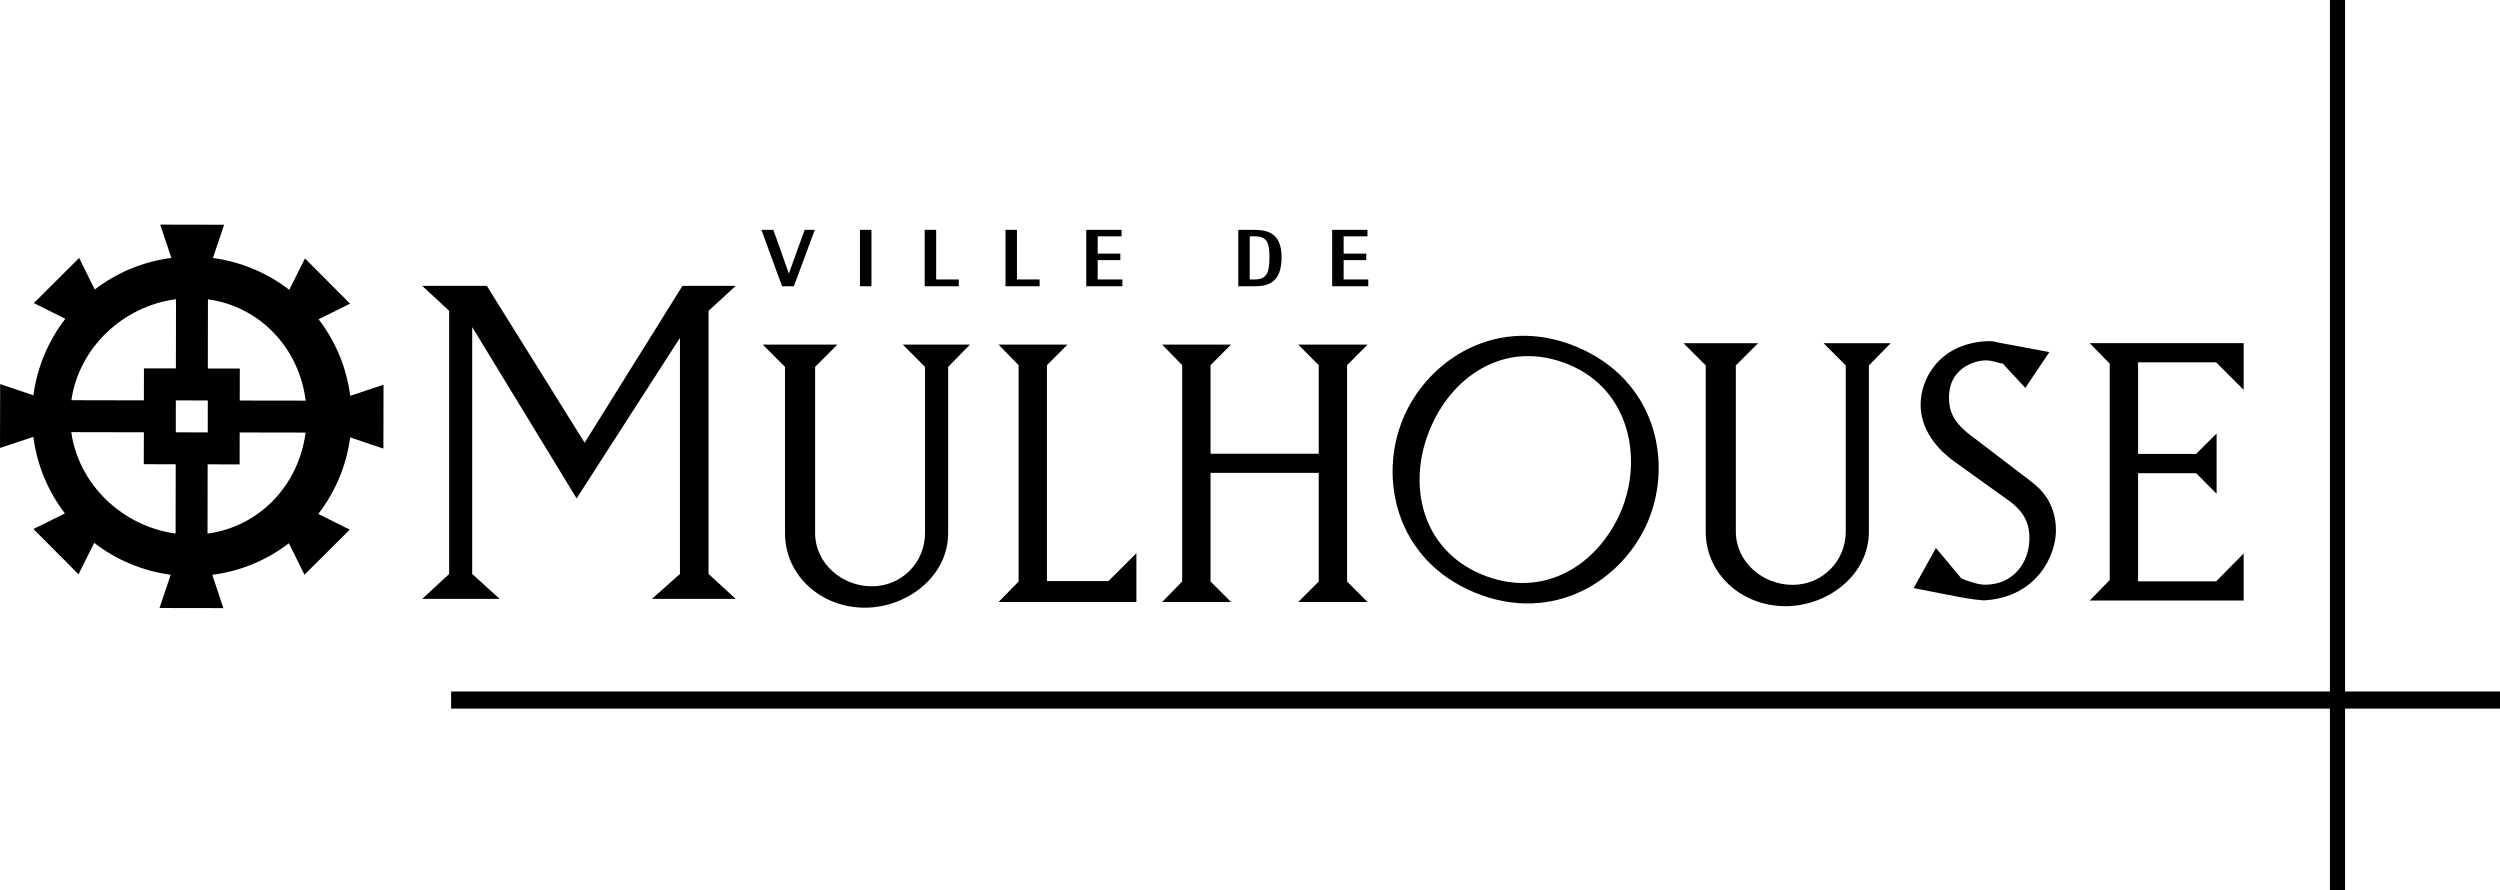 <?xml version="1.0" encoding="utf-8"?>
<!-- Generator: Adobe Illustrator 12.0.0, SVG Export Plug-In . SVG Version: 6.00 Build 51448)  -->
<!DOCTYPE svg PUBLIC "-//W3C//DTD SVG 1.1//EN" "http://www.w3.org/Graphics/SVG/1.1/DTD/svg11.dtd">
<svg  version="1.1" id="Calque_1" xmlns:x="http://ns.adobe.com/Extensibility/1.0/" xmlns:i="http://ns.adobe.com/AdobeIllustrator/10.0/" xmlns:graph="http://ns.adobe.com/Graphs/1.0/"
	 xmlns="http://www.w3.org/2000/svg" xmlns:xlink="http://www.w3.org/1999/xlink" xmlns:a="http://ns.adobe.com/AdobeSVGViewerExtensions/3.0/"
	 width="190.507" height="67.858" viewBox="0 0 190.507 67.858"
	 style="overflow:visible;enable-background:new 0 0 190.507 67.858;" xml:space="preserve">
<g>
	<path d="M15.814,40.662l0.009-5.278l2.437,0.005l0.004-2.434l5.022,0.009C22.771,36.965,19.785,40.125,15.814,40.662 M5.431,32.931
		l5.532,0.011l-0.007,2.432l2.434,0.005l-0.009,5.28C9.341,40.11,5.999,36.94,5.431,32.931z M13.413,22.799l-0.01,5.276
		l-2.434-0.002l-0.005,2.436l-5.526-0.012C6.02,26.488,9.372,23.329,13.413,22.799z M13.396,32.945l0.002-2.434l2.436,0.006
		l-0.004,2.434L13.396,32.945z M23.293,30.53l-5.025-0.007l0.005-2.438l-2.436-0.004l0.009-5.273
		C19.817,23.355,22.793,26.526,23.293,30.53z M26.687,30.162c-0.279-2.178-1.134-4.173-2.408-5.833l2.398-1.188l-3.436-3.448
		l-1.199,2.392c-1.654-1.274-3.645-2.134-5.818-2.425l0.856-2.535l-4.87-0.009l0.848,2.539c-2.181,0.279-4.178,1.134-5.837,2.404
		l-1.19-2.404L2.58,23.095l2.398,1.2c-1.281,1.654-2.146,3.651-2.431,5.829l-2.535-0.856L0,34.135l2.542-0.846
		c0.28,2.178,1.131,4.174,2.406,5.834l-2.399,1.191l3.434,3.449l1.197-2.395c1.659,1.279,3.651,2.142,5.83,2.428l-0.857,2.536
		l4.87,0.008l-0.847-2.539c2.18-0.276,4.175-1.129,5.837-2.403l1.188,2.398l3.452-3.437l-2.396-1.196
		c1.276-1.662,2.141-3.65,2.427-5.831l2.532,0.853l0.009-4.867L26.687,30.162z"/>
	<polyline points="32.174,45.637 34.226,43.737 34.226,23.684 32.174,21.785 37.098,21.785 44.55,33.738 52.004,21.785 
		56.064,21.785 53.994,23.684 53.994,43.737 56.064,45.637 49.68,45.637 51.814,43.737 51.814,25.747 43.939,37.979 35.983,24.923 
		35.983,43.737 38.077,45.637 32.174,45.637 	"/>
	<path d="M59.819,27.958l-1.694-1.7h5.684l-1.695,1.7v12.664c0,2.291,2.025,4.056,4.321,4.056c2.261,0,4.054-1.796,4.054-4.056
		V27.958l-1.695-1.7h5.122l-1.664,1.7v12.664c0,3.325-3.159,5.685-6.347,5.685c-3.358,0-6.086-2.46-6.086-5.685V27.958"/>
	<polyline points="77.621,44.313 77.621,27.826 76.09,26.258 81.346,26.258 79.78,27.826 79.78,44.278 84.469,44.278 86.596,42.153 
		86.596,45.875 76.09,45.875 77.621,44.313 	"/>
	<polyline points="92.247,44.313 93.808,45.875 88.558,45.875 90.085,44.313 90.085,27.826 88.558,26.258 93.808,26.258 
		92.247,27.826 92.247,34.574 100.49,34.574 100.49,27.826 98.926,26.258 104.212,26.258 102.651,27.826 102.651,44.313 
		104.212,45.875 98.926,45.875 100.49,44.313 100.49,36.036 92.247,36.036 92.247,44.313 	"/>
	<path d="M129.98,27.845l-1.692-1.694h5.682l-1.694,1.694v12.665c0,2.295,2.025,4.058,4.322,4.058c2.262,0,4.053-1.798,4.053-4.058
		V27.845l-1.694-1.694h5.12l-1.662,1.694v12.665c0,3.324-3.158,5.683-6.349,5.683c-3.356,0-6.085-2.458-6.085-5.683V27.845"/>
	<polyline points="159.239,45.764 160.767,44.199 160.767,27.711 159.239,26.15 170.973,26.15 170.973,29.708 168.877,27.613 
		162.927,27.613 162.927,34.592 167.35,34.592 168.911,33.032 168.911,37.62 167.35,36.057 162.927,36.057 162.927,44.299 
		168.877,44.299 170.973,42.173 170.973,45.764 159.239,45.764 	"/>
	<path d="M123.516,38.975c1.676-3.922,0.736-9.241-3.966-11.191c-4.664-1.932-8.717,0.694-10.486,4.693
		c-1.908,4.303-0.8,9.369,3.858,11.302C117.63,45.729,121.789,43.022,123.516,38.975 M120.115,26.417
		c6.011,2.491,7.382,8.683,5.492,13.244c-1.892,4.563-7.243,7.975-13.25,5.484c-5.966-2.473-7.336-8.669-5.447-13.227
		C108.798,27.357,114.147,23.945,120.115,26.417z"/>
	<path d="M151.238,45.746c-0.335,0.021-1.658-0.2-1.658-0.2l-3.754-0.729l1.696-3.058l1.943,2.32
		c0.369,0.167,1.261,0.479,1.794,0.479c2.225,0,3.339-1.751,3.387-3.412c0.029-1.046-0.21-2.073-1.741-3.118l-4.021-2.889
		c-1.762-1.297-2.528-2.822-2.528-4.318c0-1.894,1.357-4.598,4.987-4.821c0.497-0.03,0.662,0.033,0.933,0.101l3.889,0.73
		l-1.829,2.727l-1.729-1.861c-0.298,0-0.7-0.234-1.263-0.234c-1.062,0-2.825,0.734-2.825,2.792c0,0.998,0.224,1.92,1.945,3.142
		l4.293,3.278c0.924,0.685,1.891,1.788,1.911,3.714C156.689,42.286,155.232,45.499,151.238,45.746"/>
	<polyline points="58.023,17.516 58.932,17.516 60.107,20.83 60.119,20.83 61.317,17.516 62.089,17.516 60.495,21.813 
		59.594,21.813 58.023,17.516 	"/>
	<rect x="65.531" y="17.516" width="0.875" height="4.297"/>
	<polyline points="70.463,17.516 71.338,17.516 71.338,21.296 73.061,21.296 73.061,21.813 70.463,21.813 70.463,17.516 	"/>
	<polyline points="76.623,17.516 77.494,17.516 77.494,21.296 79.222,21.296 79.222,21.813 76.623,21.813 76.623,17.516 	"/>
	<polyline points="82.775,21.813 85.528,21.813 85.528,21.296 83.647,21.296 83.647,19.82 85.373,19.82 85.373,19.328 
		83.647,19.328 83.647,18.009 85.467,18.009 85.467,17.516 82.775,17.516 82.775,21.813 	"/>
	<path d="M95.232,21.296h0.361c0.97,0,1.141-0.556,1.141-1.694c0-1.053-0.132-1.593-1.141-1.593h-0.361V21.296 M94.36,17.516h1.234
		c1.078,0,2.066,0.312,2.066,2.086c0,1.993-1.09,2.211-2.066,2.211H94.36V17.516z"/>
	<polyline points="101.514,17.516 104.205,17.516 104.205,18.009 102.389,18.009 102.389,19.328 104.111,19.328 104.111,19.82 
		102.389,19.82 102.389,21.296 104.266,21.296 104.266,21.813 101.514,21.813 101.514,17.516 	"/>
	<rect x="177.656" y="0.111" style="stroke:#000000;stroke-width:0.221;" width="0.935" height="67.637"/>
	<rect x="34.486" y="52.804" style="stroke:#000000;stroke-width:0.221;" width="155.911" height="1.082"/>
</g>
</svg>
